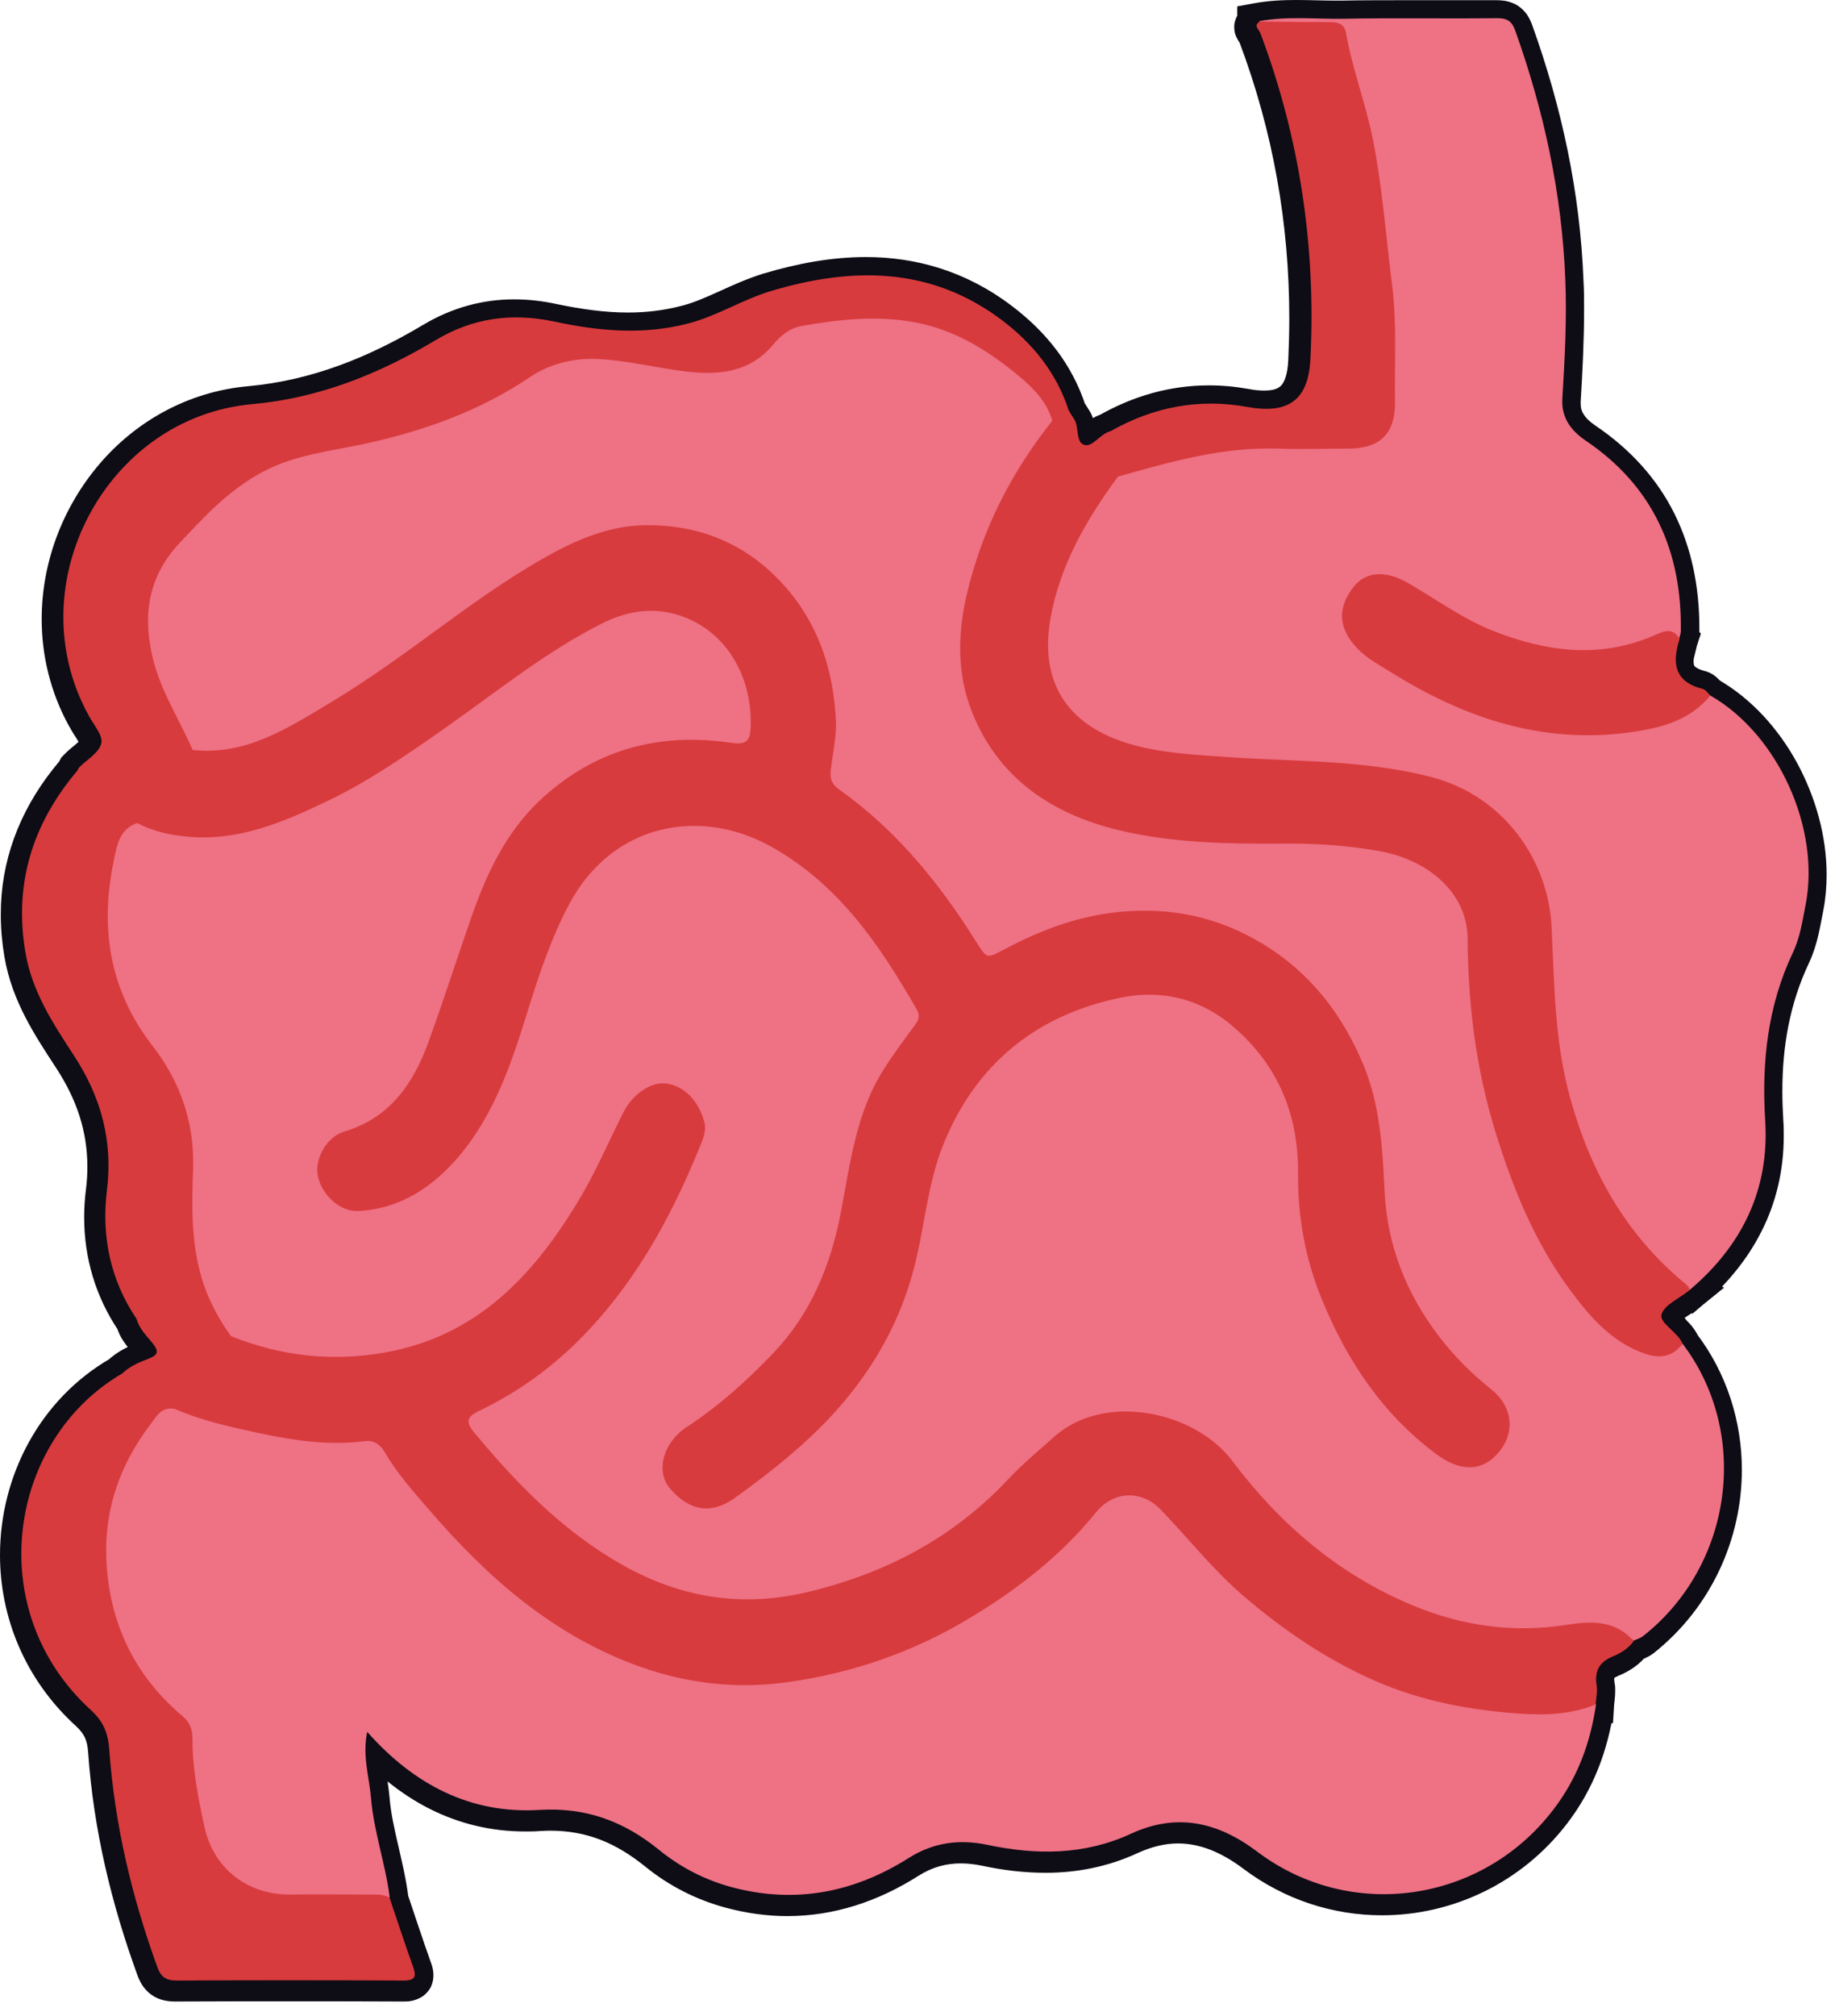 <svg xmlns="http://www.w3.org/2000/svg" fill="none" viewBox="0 0 92 101" height="101" width="92">
<g clip-path="url(#clip0_8510_35)">
<path fill="#D83B3D" d="M85.65 34.93C85.53 34.82 85.42 34.64 85.27 34.6C83.83 34.24 83.72 33.29 84.11 32.1C84.14 31.96 84.2 31.83 84.2 31.69C84.25 27.68 82.8 24.42 79.42 22.14C78.67 21.63 78.2 20.98 78.26 20.06C78.38 18.07 78.48 16.09 78.41 14.09C78.24 9.78 77.34 5.63 75.89 1.58C75.72 1.12 75.48 0.98 75 0.98C72.43 1 69.85 0.96 67.28 1.01C65.87 1.04 64.46 0.88 63.06 1.13C62.72 1.34 63.02 1.52 63.09 1.71C65.07 6.97 65.88 12.43 65.61 18.03C65.51 20.12 64.49 20.81 62.44 20.44C60.02 20 57.74 20.44 55.6 21.65C55.09 21.77 54.71 22.44 54.3 22.35C53.81 22.24 54.04 21.44 53.75 21.03C53.66 20.9 53.57 20.75 53.49 20.61C52.88 18.73 51.69 17.26 50.14 16.09C46.57 13.4 42.63 13.42 38.57 14.63C37.13 15.06 35.84 15.9 34.37 16.27C32.15 16.84 29.92 16.64 27.74 16.17C25.58 15.71 23.63 15.97 21.74 17.1C18.91 18.79 15.9 20 12.56 20.3C5.22 20.96 0.78 29.38 4.35 35.87C4.59 36.35 5.09 36.88 5 37.29C4.9 37.76 4.28 38.11 3.88 38.52L3.8 38.67C3.67 38.83 3.54 38.98 3.42 39.14C1.44 41.69 0.65 44.54 1.19 47.76C1.52 49.74 2.58 51.35 3.64 52.97C4.98 55.03 5.59 57.22 5.28 59.71C5 62 5.45 64.2 6.77 66.15C6.9 66.64 7.26 66.98 7.56 67.35C7.88 67.75 7.88 67.95 7.37 68.14C6.9 68.32 6.42 68.52 6.05 68.88C0.33 72.21 -1.01 80.74 4.47 85.74C5.12 86.33 5.34 86.92 5.4 87.74C5.67 91.48 6.53 95.1 7.81 98.62C7.98 99.09 8.24 99.29 8.77 99.29C12.56 99.27 16.35 99.27 20.14 99.29C20.77 99.29 20.8 99.07 20.62 98.57C20.21 97.43 19.84 96.29 19.45 95.14C19.23 93.45 18.65 91.83 18.51 90.14C18.42 89.08 18.07 88.03 18.32 86.84C20.68 89.5 23.51 90.96 26.96 90.75C29.29 90.61 31.19 91.32 32.95 92.75C34.03 93.63 35.27 94.27 36.63 94.63C39.81 95.48 42.76 94.88 45.5 93.14C46.72 92.36 48.04 92.2 49.41 92.5C51.87 93.03 54.28 93.02 56.62 91.94C58.92 90.88 60.98 91.37 62.94 92.84C67.62 96.36 74.21 95.41 77.77 90.76C78.98 89.18 79.64 87.4 79.92 85.45C79.94 85.13 80.02 84.81 79.97 84.5C79.85 83.76 80.11 83.31 80.8 83.03C81.19 82.87 81.57 82.63 81.83 82.27C81.98 82.2 82.15 82.15 82.28 82.05C86.79 78.5 87.68 71.9 84.26 67.4C84.01 66.81 83.11 66.38 83.2 65.95C83.31 65.46 84.11 65.13 84.6 64.72C87.23 62.5 88.61 59.68 88.39 56.23C88.21 53.3 88.5 50.48 89.78 47.81C90.14 47.05 90.26 46.22 90.42 45.4C91.16 41.57 89.03 36.87 85.64 34.93"></path>
<path fill="#0E0C15" d="M85.65 34.93H86.65V34.49L86.32 34.19L86.19 34.33L86.32 34.2C86.32 34.2 86.27 34.14 86.16 34.03C86.05 33.93 85.88 33.74 85.5 33.63C85.14 33.54 85.01 33.43 84.97 33.39C84.94 33.35 84.91 33.32 84.91 33.14C84.91 32.98 84.95 32.73 85.05 32.42L85.28 31.74L84.7 31.31L84.1 32.11L83.98 33.1L84.87 33.21L85.08 32.34C85.08 32.34 85.18 32.13 85.2 31.71V31.48C85.2 29.4 84.81 27.47 83.95 25.74C83.09 24.01 81.76 22.52 79.98 21.32C79.7 21.13 79.52 20.95 79.41 20.78C79.3 20.61 79.25 20.46 79.25 20.21V20.13C79.34 18.61 79.42 17.07 79.42 15.51C79.42 15.03 79.42 14.55 79.39 14.06C79.22 9.63 78.3 5.38 76.82 1.26C76.76 1.09 76.68 0.92 76.57 0.75C76.4 0.5 76.13 0.26 75.83 0.15C75.54 0.03 75.26 0.01 75.01 0.01H74.97C74.25 0.01 73.52 0.01 72.79 0.01C72.06 0.01 71.32 0.01 70.58 0.01C69.47 0.01 68.35 0.01 67.24 0.03C67.13 0.03 67.03 0.03 66.92 0.03C66.31 0.03 65.67 0 64.99 0C64.31 0 63.59 0.03 62.85 0.17L62.03 0.32V1.15H63.03L62.51 0.3C62.38 0.38 62.23 0.49 62.1 0.68C61.97 0.86 61.87 1.13 61.88 1.37C61.88 1.6 61.94 1.77 62 1.88C62.08 2.05 62.15 2.14 62.18 2.18V2.2L62.22 2.18L62.19 2.2L62.68 1.89L62.14 2.1L62.19 2.21L62.68 1.9L62.14 2.11C63.83 6.6 64.64 11.21 64.64 15.96C64.64 16.65 64.62 17.34 64.59 18.03C64.56 18.78 64.38 19.16 64.24 19.31C64.16 19.39 64.09 19.44 63.96 19.49C63.83 19.54 63.64 19.57 63.38 19.57C63.16 19.57 62.9 19.55 62.6 19.49C61.93 19.37 61.27 19.31 60.61 19.31C58.67 19.31 56.81 19.84 55.09 20.82L55.58 21.69L55.35 20.72C54.78 20.87 54.5 21.17 54.3 21.32C54.21 21.4 54.14 21.45 54.13 21.45L54.18 21.53L54.14 21.45L54.19 21.53L54.15 21.45L54.38 21.92V21.4C54.25 21.4 54.17 21.44 54.15 21.45L54.38 21.92V21.4V22.05L54.53 21.41L54.38 21.39V22.04L54.53 21.4L54.39 22.01L54.78 21.53L54.53 21.41L54.39 22.02L54.78 21.54L54.46 21.93L54.96 21.78C54.96 21.78 54.93 21.66 54.78 21.54L54.46 21.93L54.96 21.78V21.76C54.94 21.7 54.93 21.54 54.89 21.33C54.85 21.12 54.79 20.82 54.57 20.5C54.51 20.41 54.43 20.28 54.33 20.12L53.48 20.65L54.43 20.34C53.75 18.23 52.4 16.59 50.73 15.33C48.44 13.59 45.93 12.88 43.41 12.88C41.7 12.88 39.98 13.2 38.27 13.71C36.65 14.21 35.37 15.04 34.11 15.34C33.25 15.56 32.38 15.66 31.49 15.66C30.32 15.66 29.13 15.49 27.93 15.24C27.2 15.08 26.48 15 25.77 15C24.19 15 22.65 15.42 21.21 16.28C18.46 17.92 15.61 19.06 12.46 19.35C9.4 19.62 6.78 21.14 4.97 23.27C3.15 25.41 2.09 28.17 2.09 31.02C2.09 32.83 2.52 34.68 3.47 36.4L4.35 35.92H3.35V36.16L3.46 36.37C3.62 36.69 3.8 36.93 3.91 37.12C3.97 37.21 4 37.28 4.02 37.31L4.14 37.28L4.02 37.3V37.32L4.14 37.28L4.02 37.3L4.41 37.23H4.02V37.3L4.41 37.23H4.02H4.55L4.03 37.12V37.23H4.55L4.03 37.12L4.29 37.18L4.05 37.06L4.03 37.12L4.29 37.18L4.05 37.06L4.1 37.08L4.05 37.05C4.05 37.05 3.95 37.17 3.78 37.31C3.61 37.45 3.39 37.62 3.17 37.86L3.07 37.96L2.93 38.23L2.81 38.45V38.7H3.81L3.04 38.07C2.92 38.22 2.78 38.38 2.64 38.56C0.95 40.71 0.03 43.17 0.04 45.84C0.04 46.52 0.1 47.22 0.22 47.93C0.6 50.18 1.77 51.91 2.82 53.52C3.85 55.1 4.38 56.69 4.38 58.46C4.38 58.83 4.36 59.2 4.31 59.59C4.25 60.06 4.22 60.53 4.22 61C4.22 63.01 4.78 64.97 5.97 66.72L6.8 66.16L5.83 66.41C5.94 66.83 6.14 67.15 6.33 67.4C6.52 67.65 6.69 67.83 6.8 67.98L6.85 68.05H6.86L7.34 67.79H6.8C6.8 67.99 6.86 68.06 6.86 68.07L7.34 67.79H6.8H7.57L6.88 67.45C6.83 67.55 6.8 67.69 6.8 67.79H7.57L6.88 67.45L7.44 67.73L7.09 67.2C7.09 67.2 6.96 67.29 6.88 67.45L7.44 67.73L7.09 67.2L7.21 67.39L7.1 67.2H7.09L7.21 67.39L7.1 67.2H7.09L7.04 67.23C6.54 67.42 5.92 67.67 5.38 68.19L6.07 68.91L5.57 68.05C1.99 70.1 0 73.97 0 77.92C0 80.98 1.21 84.12 3.81 86.49C4.05 86.71 4.17 86.89 4.26 87.07C4.34 87.26 4.4 87.48 4.42 87.82C4.69 91.67 5.58 95.38 6.89 98.97C7.01 99.31 7.22 99.69 7.59 99.95C7.96 100.22 8.4 100.29 8.77 100.29H8.79C10.72 100.28 12.66 100.28 14.59 100.28C16.52 100.28 18.29 100.28 20.15 100.29H20.17C20.45 100.29 20.73 100.29 21.11 100.08C21.29 99.98 21.48 99.79 21.59 99.58C21.7 99.36 21.73 99.15 21.73 98.98C21.73 98.65 21.64 98.44 21.57 98.24C21.17 97.12 20.8 95.98 20.41 94.83L20.21 94.24L19.59 94.16L19.47 95.15V96.15H20.61L20.47 95.02C20.23 93.19 19.65 91.59 19.53 90.06C19.45 89.15 19.25 88.41 19.26 87.73C19.26 87.5 19.28 87.27 19.33 87.05L18.35 86.84L17.6 87.5C18.77 88.82 20.07 89.89 21.53 90.63C22.99 91.37 24.6 91.77 26.33 91.77C26.57 91.77 26.81 91.77 27.05 91.75C27.23 91.74 27.4 91.73 27.57 91.73C29.41 91.73 30.86 92.33 32.34 93.52C33.53 94.49 34.9 95.19 36.39 95.59C37.43 95.87 38.47 96.01 39.48 96.01C41.81 96.01 44.02 95.28 46.05 93.99C46.75 93.55 47.43 93.37 48.18 93.37C48.51 93.37 48.85 93.41 49.21 93.48C50.27 93.71 51.35 93.84 52.42 93.84C53.97 93.84 55.53 93.55 57.04 92.85C57.77 92.52 58.43 92.37 59.06 92.37C60.14 92.37 61.21 92.79 62.34 93.64C64.43 95.21 66.87 95.97 69.29 95.97C72.8 95.97 76.27 94.37 78.57 91.37C79.9 89.64 80.62 87.67 80.92 85.6L79.93 85.45L80.05 86.44L80.87 86.34L80.92 85.51C80.92 85.36 80.98 85.1 80.98 84.72C80.98 84.6 80.98 84.47 80.95 84.34L80.93 84.17V84.09L80.96 84.06C80.96 84.06 81.06 84 81.16 83.96C81.67 83.75 82.21 83.42 82.62 82.87L83.5 81.67L82.05 81.31L81.81 82.28L81.69 83.27L81.98 83.31L82.25 83.18C82.25 83.18 82.34 83.14 82.45 83.1C82.56 83.05 82.71 82.98 82.89 82.85C85.8 80.55 87.33 77.1 87.33 73.65C87.33 71.25 86.59 68.83 85.05 66.81L83.25 64.44V69.03L85.54 67.88L85.17 67.01C85.04 66.72 84.88 66.51 84.73 66.34C84.5 66.09 84.29 65.91 84.18 65.79L84.12 65.73H84.11L83.67 66.02H84.19C84.19 65.82 84.11 65.72 84.11 65.72L83.67 66.02H84.19H83.48L84.17 66.18L84.19 66.02H83.48L84.17 66.18L83.79 66.09L84.13 66.29L84.17 66.18L83.79 66.1L84.13 66.3L83.98 66.21L84.12 66.31V66.29L83.98 66.2L84.12 66.3L84.14 66.28C84.19 66.23 84.34 66.11 84.54 65.98C84.74 65.85 84.98 65.7 85.23 65.5L86.44 64.52L85.05 63.83L84.6 64.73L84.36 65.7L84.86 65.82L85.25 65.49C86.56 64.38 87.61 63.11 88.33 61.67C89.05 60.24 89.43 58.64 89.43 56.93C89.43 56.68 89.43 56.43 89.41 56.17C89.38 55.67 89.36 55.18 89.36 54.7C89.36 52.42 89.73 50.29 90.7 48.24C91.14 47.3 91.26 46.37 91.42 45.59C91.53 45.01 91.58 44.42 91.58 43.83C91.58 41.9 91.03 39.95 90.1 38.23C89.16 36.51 87.82 35.02 86.16 34.06L85.66 34.93L85.16 35.8C86.43 36.53 87.55 37.75 88.34 39.19C89.13 40.63 89.58 42.29 89.58 43.83C89.58 44.3 89.54 44.77 89.45 45.22C89.29 46.08 89.17 46.81 88.89 47.39C87.77 49.76 87.36 52.22 87.36 54.71C87.36 55.24 87.38 55.77 87.41 56.31C87.42 56.52 87.43 56.74 87.43 56.95C87.43 58.37 87.12 59.64 86.54 60.8C85.96 61.96 85.1 63.02 83.96 63.98L84.61 64.74L84.85 63.77L76.02 61.56L84.16 65.63L84.61 64.74L83.98 63.96C83.83 64.09 83.51 64.27 83.18 64.5C83.01 64.62 82.84 64.75 82.66 64.94C82.49 65.13 82.3 65.39 82.23 65.74C82.21 65.83 82.2 65.93 82.2 66.02C82.2 66.24 82.26 66.43 82.32 66.58C82.44 66.84 82.58 67 82.7 67.13C82.88 67.33 83.05 67.47 83.17 67.6L83.3 67.75L83.33 67.79L84.25 67.41L83.45 68.01C84.71 69.67 85.32 71.65 85.32 73.65C85.32 76.52 84.05 79.38 81.64 81.28L81.8 81.48L81.68 81.25L81.64 81.28L81.8 81.48L81.68 81.25C81.68 81.25 81.57 81.29 81.38 81.38L81.81 82.28L81.93 81.29L81.56 83.25L81.8 82.28L80.99 81.69C80.87 81.86 80.67 82 80.39 82.12C79.99 82.28 79.61 82.52 79.32 82.9C79.03 83.27 78.9 83.76 78.9 84.19C78.9 84.36 78.92 84.52 78.94 84.68V84.7V84.67V84.73C78.94 84.83 78.91 85.06 78.88 85.39L79.88 85.45L79.76 84.46L79 84.55L78.89 85.3C78.62 87.12 78.03 88.72 76.93 90.15C75.01 92.65 72.14 93.97 69.23 93.97C67.23 93.97 65.22 93.35 63.49 92.04C62.14 91.02 60.64 90.37 59.01 90.37C58.07 90.37 57.11 90.59 56.15 91.03C54.91 91.6 53.67 91.83 52.36 91.83C51.46 91.83 50.53 91.71 49.57 91.51C49.09 91.41 48.61 91.35 48.12 91.35C47.02 91.35 45.92 91.65 44.92 92.29C43.14 93.42 41.33 94 39.42 94C38.59 94 37.73 93.89 36.85 93.65C35.62 93.32 34.52 92.76 33.54 91.96C31.81 90.54 29.81 89.71 27.5 89.72C27.29 89.72 27.07 89.72 26.85 89.74C26.65 89.75 26.45 89.76 26.25 89.76C24.82 89.76 23.55 89.44 22.35 88.84C21.16 88.24 20.05 87.34 19.01 86.17L17.69 84.69L17.28 86.63C17.2 87.01 17.17 87.38 17.17 87.73C17.17 88.74 17.4 89.56 17.45 90.22C17.62 92.09 18.21 93.72 18.4 95.27L19.39 95.14V94.14L19.27 96.13L19.39 95.14L18.44 95.46C18.83 96.59 19.2 97.75 19.62 98.9L19.66 99.02L20.06 98.96H19.66V99.02L20.06 98.96H19.66H20.36L19.74 98.64C19.67 98.78 19.66 98.9 19.66 98.96H20.36L19.74 98.64L20.42 98.99L19.95 98.38C19.87 98.44 19.79 98.53 19.74 98.64L20.42 98.99L19.95 98.38L20.29 98.83L20.17 98.27C20.17 98.27 20.07 98.29 19.94 98.38L20.28 98.83L20.16 98.27L20.18 98.36V98.27H20.16L20.18 98.36V98.27H20.08H20.07C18.21 98.26 16.36 98.26 14.5 98.26C12.64 98.26 10.63 98.26 8.69 98.27H8.7H8.59L8.53 98.49L8.7 98.33L8.59 98.26L8.53 98.49L8.7 98.33L8.58 98.44L8.71 98.34V98.32L8.58 98.43L8.71 98.33L8.67 98.24C7.42 94.79 6.58 91.26 6.32 87.63C6.29 87.15 6.2 86.67 5.99 86.21C5.79 85.75 5.47 85.33 5.06 84.96C2.89 82.97 1.91 80.41 1.9 77.87C1.9 74.58 3.57 71.38 6.46 69.7L6.56 69.64L6.65 69.56C6.86 69.36 7.19 69.19 7.63 69.03C7.83 68.95 8.03 68.87 8.25 68.68C8.36 68.58 8.47 68.45 8.56 68.28C8.65 68.11 8.69 67.91 8.69 67.73C8.69 67.44 8.6 67.23 8.52 67.08C8.44 66.92 8.35 66.8 8.26 66.68C8.08 66.45 7.92 66.28 7.82 66.15C7.72 66.01 7.67 65.92 7.66 65.86L7.62 65.69L7.52 65.55C6.56 64.13 6.12 62.6 6.12 60.96C6.12 60.58 6.15 60.19 6.19 59.79C6.25 59.33 6.28 58.87 6.28 58.42C6.28 56.23 5.6 54.22 4.4 52.38C3.33 50.75 2.38 49.27 2.1 47.55C2 46.94 1.95 46.36 1.95 45.79C1.95 43.57 2.67 41.6 4.14 39.71C4.25 39.57 4.37 39.42 4.5 39.26L4.73 38.98V38.62H3.73L4.61 39.09L4.69 38.94L3.81 38.47L4.53 39.17C4.64 39.05 4.89 38.86 5.15 38.62C5.28 38.5 5.43 38.36 5.56 38.17C5.7 37.99 5.83 37.75 5.9 37.45C5.92 37.34 5.93 37.24 5.93 37.14C5.93 36.85 5.86 36.63 5.78 36.45C5.66 36.18 5.53 35.97 5.41 35.79C5.3 35.61 5.2 35.46 5.16 35.38L4.27 35.83H5.27V35.57L5.15 35.35C4.38 33.94 4.02 32.43 4.02 30.93C4.02 28.58 4.91 26.25 6.42 24.48C7.94 22.7 10.06 21.48 12.57 21.25C16.1 20.93 19.25 19.65 22.17 17.91C23.34 17.22 24.47 16.91 25.7 16.91C26.26 16.91 26.84 16.97 27.45 17.1C28.74 17.37 30.06 17.56 31.42 17.56C32.45 17.56 33.49 17.45 34.53 17.18C36.21 16.74 37.51 15.89 38.76 15.53C40.34 15.06 41.86 14.79 43.33 14.79C45.48 14.79 47.49 15.36 49.44 16.83C50.86 17.91 51.9 19.2 52.44 20.86L52.48 20.98L52.55 21.09C52.62 21.21 52.71 21.37 52.84 21.55L53.06 21.4L52.81 21.49L52.84 21.55L53.06 21.4L52.81 21.49C52.81 21.49 52.82 21.54 52.84 21.64C52.87 21.79 52.87 22.01 52.97 22.33C53.03 22.49 53.11 22.69 53.29 22.88C53.46 23.07 53.73 23.22 53.99 23.28C54.09 23.3 54.19 23.32 54.29 23.32C54.66 23.32 54.91 23.18 55.09 23.08C55.36 22.91 55.51 22.76 55.63 22.67L55.75 22.58H55.76L55.69 22.42L55.73 22.58H55.76L55.69 22.42L55.73 22.58L55.87 22.55L55.99 22.48C57.46 21.65 58.95 21.23 60.53 21.23C61.06 21.23 61.61 21.28 62.16 21.38C62.56 21.45 62.93 21.49 63.3 21.49C63.74 21.49 64.17 21.43 64.58 21.28C65.19 21.06 65.72 20.6 66.03 20.02C66.34 19.44 66.48 18.78 66.51 18.04C66.55 17.32 66.56 16.59 66.56 15.87C66.56 10.89 65.7 6.02 63.93 1.31C63.82 1.03 63.72 0.94 63.71 0.91L63.29 1.18L63.75 0.99L63.71 0.91L63.29 1.19L63.75 1L63.02 1.3H63.81C63.81 1.16 63.77 1.06 63.75 1L63.02 1.3H63.81H62.99L63.66 1.78C63.74 1.67 63.82 1.47 63.81 1.3H62.99L63.66 1.78L63.19 1.44L63.5 1.94C63.5 1.94 63.58 1.89 63.66 1.78L63.19 1.44L63.5 1.94L63.98 1.65V1.09H62.98L63.16 2.07C63.72 1.97 64.31 1.94 64.93 1.94C65.55 1.94 66.19 1.97 66.86 1.97C66.98 1.97 67.1 1.97 67.22 1.97C68.32 1.95 69.42 1.95 70.53 1.95C71.26 1.95 72 1.95 72.74 1.95C73.48 1.95 74.2 1.95 74.94 1.95H75.02H75.04L75.11 1.64L74.89 1.86L75.04 1.95L75.11 1.64L74.89 1.86L75.04 1.71L74.86 1.82L74.9 1.86L75.05 1.71L74.87 1.82L74.9 1.88C76.32 5.85 77.2 9.89 77.36 14.09C77.38 14.55 77.38 15 77.38 15.46C77.38 16.95 77.3 18.44 77.21 19.96V20.16C77.21 20.76 77.38 21.34 77.68 21.8C77.98 22.27 78.38 22.63 78.82 22.92C80.36 23.96 81.42 25.17 82.12 26.58C82.82 27.98 83.16 29.59 83.16 31.43V31.63H83.55L83.16 31.56V31.63H83.55L83.16 31.56C83.16 31.56 83.13 31.65 83.09 31.82L84.06 32.05L84.18 31.06L80.44 30.59L83.45 32.85L84.05 32.05L83.1 31.74C82.96 32.17 82.86 32.61 82.86 33.08C82.86 33.59 83.01 34.18 83.4 34.63C83.79 35.09 84.34 35.36 84.97 35.51L85.14 34.83L84.72 35.4C84.72 35.4 84.84 35.48 84.97 35.51L85.14 34.83L84.72 35.4L84.94 35.1L84.68 35.36L84.72 35.4L84.94 35.1L84.68 35.36C84.68 35.36 84.75 35.45 84.92 35.61L85.59 34.87H84.59V35.45L85.09 35.74L85.59 34.87L85.65 34.93Z"></path>
<path fill="#EE7184" d="M84.36 67.33C87.77 71.83 86.88 78.43 82.38 81.98C82.25 82.08 82.08 82.13 81.93 82.2C81.82 82.17 81.93 82.24 81.85 82.18C80.6 81.31 79.25 81.61 77.86 81.73C73.11 82.13 69.1 80.37 65.53 77.36C63.92 76.01 62.57 74.44 61.2 72.87C59.27 70.64 55.71 70.26 53.32 71.94C52.22 72.71 51.28 73.64 50.36 74.6C47.13 77.97 43.09 79.7 38.56 80.3C35.44 80.71 32.64 79.6 30.04 77.93C27.61 76.36 25.62 74.31 23.79 72.1C23.05 71.2 23.1 70.93 24.13 70.4C27.71 68.56 30.37 65.79 32.42 62.35C33.33 60.83 34.07 59.23 34.77 57.62C34.97 57.17 35.17 56.71 35.04 56.2C34.83 55.39 34.39 54.76 33.53 54.57C32.71 54.39 32.13 54.86 31.69 55.46C31.2 56.14 30.89 56.93 30.54 57.7C28.97 61.12 26.9 64.17 23.71 66.28C21.03 68.05 18.03 68.51 14.9 68.07C13.69 67.9 12.42 67.76 11.36 67.01C9.98 65.28 9.52 63.25 9.42 61.11C9.38 60.33 9.38 59.55 9.42 58.77C9.54 56.37 8.77 54.26 7.33 52.4C5.88 50.51 5.16 48.38 5.13 46.05C5.11 44.62 5.19 43.15 5.91 41.83C6.1 41.48 6.23 41.06 6.75 41.08C9.66 42.22 12.4 41.61 15.15 40.42C17.72 39.3 20 37.74 22.29 36.18C24.63 34.58 26.85 32.8 29.33 31.41C30.29 30.87 31.29 30.41 32.43 30.4C34.9 30.38 37.05 32.04 37.6 34.46C37.73 35.05 37.85 35.65 37.83 36.26C37.8 37.22 37.48 37.53 36.53 37.39C34.9 37.15 33.31 37.3 31.72 37.71C28.7 38.5 26.56 40.38 25.11 43.07C23.97 45.19 23.27 47.5 22.54 49.79C22.15 51 21.74 52.21 21.2 53.36C20.42 55 19.26 56.22 17.51 56.83C16.78 57.09 16.27 57.6 16.18 58.4C16.08 59.17 16.49 59.74 17.08 60.17C17.71 60.62 18.4 60.48 19.08 60.27C21.25 59.61 22.74 58.16 23.9 56.26C25.29 53.98 25.91 51.41 26.77 48.92C27.45 46.95 28.19 45.02 29.62 43.41C31.93 40.8 35.72 40.64 38.47 42.05C40.19 42.94 41.62 44.17 42.86 45.66C43.96 46.98 44.92 48.38 45.82 49.83C46.29 50.59 46.33 51.24 45.71 51.95C43.74 54.23 42.97 57 42.52 59.89C42.2 61.97 41.63 63.95 40.54 65.77C39.38 67.72 37.74 69.22 36 70.62C35.44 71.07 34.8 71.43 34.26 71.91C33.47 72.62 33.27 73.68 33.77 74.4C34.37 75.27 35.54 75.57 36.46 74.96C40.89 72.01 44.45 68.39 45.72 62.97C46.15 61.14 46.43 59.29 46.97 57.48C48.16 53.45 53.54 49.55 57.38 49.61C60.74 49.66 63.46 52.05 64.52 54.68C65.02 55.92 65.3 57.2 65.31 58.57C65.38 64.35 67.65 69.1 72.21 72.71C73.18 73.48 74.16 73.44 74.91 72.61C75.65 71.79 75.58 70.63 74.66 69.83C73.71 69.01 72.81 68.17 72.04 67.18C70.27 64.86 69.24 62.29 69.17 59.34C69.1 56.35 68.56 53.46 66.8 50.95C64.85 48.16 62.26 46.39 58.83 45.94C55.8 45.54 53.04 46.32 50.44 47.79C49.6 48.27 49.32 48.25 48.82 47.42C47.55 45.33 46.02 43.45 44.31 41.71C43.66 41.05 42.96 40.43 42.19 39.92C41.51 39.47 41.35 38.93 41.47 38.15C41.87 35.58 41.55 33.11 40.17 30.87C38.71 28.52 36.63 27.07 33.82 26.64C30.97 26.21 28.61 27.38 26.31 28.76C23.7 30.33 21.33 32.24 18.83 33.95C17.11 35.13 15.35 36.24 13.44 37.1C12.21 37.65 10.95 38.04 9.58 37.6C8.37 36 7.6 34.18 7.24 32.24C6.92 30.53 7.24 28.87 8.41 27.51C9.97 25.71 11.57 23.97 13.85 23.03C14.77 22.65 15.71 22.38 16.68 22.23C20.19 21.7 23.46 20.55 26.48 18.67C28.03 17.7 29.74 17.6 31.51 17.94C32.84 18.2 34.2 18.34 35.56 18.4C36.64 18.44 37.56 18.09 38.3 17.33C39.12 16.48 40.08 16.06 41.26 15.88C44.98 15.29 48.27 16.12 51.11 18.59C51.88 19.26 52.71 19.94 52.86 21.08C52.77 21.49 52.47 21.79 52.24 22.11C50.11 24.98 48.66 28.17 48.39 31.74C48.13 35.17 49.55 37.94 52.47 39.84C54.49 41.15 56.77 41.69 59.13 41.85C61.44 42 63.75 42.04 66.06 42.07C67.67 42.09 69.3 42.26 70.81 42.94C72.71 43.79 73.78 45.28 73.78 47.35C73.77 52.03 74.8 56.48 76.68 60.73C77.6 62.8 78.79 64.72 80.47 66.29C80.57 66.39 80.67 66.5 80.79 66.59C81.86 67.42 82.96 68.06 84.35 67.33"></path>
<path fill="#EE7184" d="M80.02 85.39C79.74 87.34 79.08 89.12 77.86 90.7C74.29 95.35 67.71 96.31 63.03 92.78C61.07 91.3 59.01 90.82 56.71 91.88C54.37 92.96 51.97 92.96 49.5 92.44C48.13 92.15 46.82 92.31 45.59 93.08C42.85 94.82 39.9 95.41 36.72 94.57C35.36 94.21 34.12 93.57 33.04 92.69C31.28 91.26 29.38 90.55 27.05 90.69C23.6 90.9 20.77 89.44 18.41 86.78C18.16 87.97 18.51 89.02 18.6 90.08C18.74 91.78 19.33 93.4 19.54 95.08C17.39 95.14 15.21 95.45 13.09 94.9C11.25 94.42 10.31 93.02 9.96 91.22C9.69 89.83 9.45 88.43 9.41 87.02C9.4 86.53 9.09 86.23 8.76 85.94C7.26 84.6 6.19 82.98 5.62 81.04C4.54 77.4 5.2 74.08 7.49 71.07C7.8 70.66 8.15 70.34 8.72 70.41C10.61 70.96 12.47 71.62 14.44 71.82C15.7 71.95 16.95 72.23 18.24 72.03C18.86 71.93 19.26 72.31 19.6 72.79C21.79 75.92 24.38 78.68 27.52 80.87C30.15 82.7 33.01 83.9 36.27 84.12C39.75 84.36 42.98 83.48 46.11 82.11C49.52 80.61 52.45 78.42 54.88 75.58C55.82 74.48 57.26 74.43 58.33 75.43C59.26 76.3 60.05 77.31 60.93 78.23C64.24 81.66 68.09 84.18 72.81 85.18C75.02 85.65 77.27 85.82 79.52 85.37C79.69 85.34 79.86 85.28 80.02 85.39Z"></path>
<path fill="#EE7184" d="M85.75 34.85C89.14 36.79 91.27 41.49 90.53 45.32C90.37 46.14 90.25 46.97 89.89 47.73C88.62 50.41 88.32 53.22 88.5 56.15C88.72 59.6 87.34 62.42 84.71 64.64C83.07 63.59 81.84 62.13 80.82 60.51C79.14 57.84 78.3 54.89 77.86 51.78C77.61 50 77.67 48.2 77.56 46.42C77.4 43.61 75.61 40.19 71.82 39.19C69.81 38.66 67.8 38.43 65.74 38.33C63.09 38.21 60.42 38.18 57.79 37.77C56.81 37.62 55.86 37.33 55 36.84C52.91 35.65 52.05 33.8 52.34 31.44C52.69 28.6 54.01 26.18 55.71 23.93C55.8 23.82 55.92 23.73 56.05 23.66C58.28 22.83 60.59 22.31 62.97 22.2C64.44 22.13 65.92 22.2 67.39 22.19C69.01 22.19 69.65 21.57 69.66 19.94C69.66 17.98 69.75 16.01 69.51 14.05C69.21 11.56 69.02 9.05 68.47 6.59C68.12 5.04 67.64 3.52 67.24 1.99C67.11 1.5 66.81 1.35 66.35 1.35C65.63 1.35 64.91 1.35 64.18 1.34C63.81 1.34 63.42 1.4 63.13 1.06C64.53 0.8 65.95 0.96 67.35 0.94C69.92 0.89 72.5 0.94 75.07 0.91C75.55 0.91 75.79 1.05 75.96 1.51C77.41 5.56 78.31 9.7 78.48 14.02C78.56 16.02 78.45 18 78.33 19.99C78.28 20.91 78.74 21.56 79.49 22.07C82.87 24.35 84.33 27.61 84.27 31.62C84.27 31.76 84.21 31.89 84.18 32.03C83.65 31.91 83.17 32 82.66 32.19C79.91 33.24 77.23 32.86 74.57 31.76C73.01 31.11 71.68 30.07 70.2 29.29C69.41 28.87 68.66 28.96 68.11 29.48C67.56 30.01 67.36 30.97 67.67 31.65C67.9 32.13 68.28 32.51 68.7 32.8C71.94 35.07 75.51 36.5 79.49 36.64C81.6 36.71 83.64 36.32 85.37 34.97C85.46 34.9 85.58 34.88 85.7 34.86"></path>
<path fill="#D83B3D" d="M84.71 64.65C84.69 64.5 84.6 64.4 84.48 64.31C81.53 61.88 79.76 58.73 78.74 55.08C77.94 52.24 77.93 49.33 77.79 46.44C77.63 43.16 75.45 39.89 71.74 38.93C68.4 38.07 65.01 38.17 61.63 37.94C59.91 37.82 58.18 37.75 56.52 37.24C53.45 36.29 52.11 34.12 52.67 30.97C53.15 28.3 54.47 26.03 56.05 23.88C58.69 23.14 61.31 22.38 64.1 22.48C65.26 22.52 66.42 22.48 67.57 22.48C69.19 22.48 69.96 21.74 69.94 20.12C69.91 18.16 70.04 16.2 69.79 14.24C69.48 11.82 69.31 9.39 68.83 6.98C68.47 5.18 67.8 3.45 67.48 1.64C67.41 1.23 67.12 1.11 66.72 1.11C65.53 1.11 64.35 1.1 63.16 1.08C62.82 1.29 63.12 1.47 63.19 1.66C65.17 6.92 65.98 12.38 65.7 17.98C65.6 20.07 64.58 20.76 62.53 20.39C60.11 19.95 57.83 20.39 55.69 21.6C55.18 21.72 54.8 22.39 54.39 22.3C53.9 22.19 54.13 21.39 53.84 20.98C53.75 20.84 53.66 20.7 53.58 20.56C52.97 18.68 51.78 17.21 50.23 16.04C46.66 13.35 42.72 13.37 38.66 14.58C37.22 15.01 35.93 15.85 34.46 16.22C32.24 16.79 30.01 16.59 27.83 16.12C25.67 15.66 23.72 15.92 21.83 17.05C19 18.74 15.99 19.95 12.65 20.25C5.3 20.91 0.87 29.33 4.43 35.82C4.67 36.3 5.17 36.83 5.08 37.24C4.98 37.71 4.36 38.06 3.96 38.46L3.88 38.61C3.75 38.77 3.62 38.92 3.5 39.08C1.52 41.63 0.73 44.48 1.27 47.7C1.6 49.68 2.66 51.29 3.72 52.91C5.06 54.97 5.67 57.16 5.36 59.65C5.08 61.94 5.53 64.14 6.85 66.09C6.98 66.58 7.34 66.92 7.64 67.29C7.96 67.69 7.96 67.89 7.45 68.08C6.98 68.26 6.5 68.46 6.13 68.82C0.41 72.15 -0.93 80.68 4.55 85.68C5.2 86.27 5.42 86.86 5.48 87.69C5.75 91.43 6.61 95.05 7.89 98.57C8.06 99.05 8.32 99.24 8.85 99.24C12.64 99.22 16.43 99.22 20.22 99.24C20.85 99.24 20.88 99.02 20.7 98.52C20.29 97.38 19.92 96.24 19.53 95.09C19.22 94.9 18.86 94.93 18.52 94.93C17.22 94.93 15.92 94.91 14.61 94.93C12.31 94.97 10.69 93.52 10.26 91.58C9.94 90.13 9.65 88.65 9.65 87.15C9.65 86.65 9.53 86.31 9.13 85.97C6.7 83.92 5.46 81.24 5.33 78.11C5.23 75.66 6 73.41 7.5 71.43C7.83 71 8.07 70.46 8.77 70.6C9.81 71.05 10.89 71.34 11.99 71.59C14.07 72.06 16.15 72.49 18.3 72.21C18.75 72.15 19.09 72.41 19.3 72.78C19.9 73.81 20.68 74.69 21.46 75.59C24.41 79.02 27.71 81.95 32.08 83.51C34.5 84.37 36.96 84.64 39.47 84.29C42.72 83.84 45.79 82.78 48.61 81.08C51 79.65 53.18 77.96 54.95 75.78C55.82 74.71 57.21 74.63 58.19 75.64C59.59 77.09 60.84 78.69 62.38 80C64.36 81.69 66.49 83.14 68.89 84.2C71.25 85.24 73.73 85.7 76.26 85.87C77.51 85.95 78.79 85.9 80 85.41C80.02 85.09 80.1 84.77 80.05 84.46C79.93 83.72 80.19 83.27 80.88 82.99C81.27 82.83 81.65 82.59 81.91 82.23C80.99 81.19 79.83 81.22 78.58 81.41C75.9 81.84 73.31 81.48 70.8 80.43C67.1 78.89 64.14 76.34 61.79 73.21C59.91 70.71 55.4 69.75 52.88 71.97C52.08 72.68 51.26 73.36 50.53 74.14C47.79 77.05 44.45 78.81 40.59 79.75C37.2 80.58 34.08 80.06 31.11 78.36C28.19 76.69 25.89 74.33 23.76 71.76C23.33 71.24 23.41 70.99 24.03 70.69C25.78 69.85 27.35 68.76 28.76 67.41C31.66 64.61 33.57 61.19 35.07 57.5C35.24 57.08 35.44 56.67 35.3 56.17C35 55.13 34.29 54.4 33.38 54.29C32.66 54.2 31.73 54.81 31.27 55.71C30.55 57.12 29.93 58.59 29.13 59.95C26.87 63.77 24.03 66.91 19.36 67.76C16.67 68.25 14.1 67.96 11.58 66.95C10.99 66.13 10.51 65.25 10.19 64.29C9.58 62.44 9.61 60.53 9.68 58.63C9.77 56.3 9.05 54.21 7.66 52.42C5.47 49.61 5.01 46.49 5.7 43.14C5.85 42.43 5.96 41.54 6.88 41.24C7.73 41.69 8.64 41.87 9.61 41.94C12.08 42.11 14.28 41.16 16.39 40.15C18.51 39.14 20.46 37.78 22.4 36.42C24.94 34.63 27.37 32.66 30.16 31.25C31.25 30.7 32.4 30.45 33.6 30.71C36.08 31.26 37.69 33.53 37.64 36.34C37.62 37.18 37.42 37.33 36.58 37.21C32.94 36.69 29.71 37.6 27.02 40.15C25.31 41.78 24.35 43.88 23.59 46.08C22.88 48.12 22.22 50.18 21.48 52.22C20.72 54.3 19.55 56.02 17.26 56.7C16.37 56.97 15.78 58.06 15.93 58.89C16.11 59.86 17.04 60.73 17.97 60.68C20.06 60.57 21.68 59.49 22.99 57.96C24.82 55.81 25.68 53.17 26.5 50.52C27.06 48.73 27.65 46.97 28.54 45.3C30.73 41.21 35.14 40.45 38.68 42.43C42.05 44.32 44.11 47.35 45.96 50.58C46.17 50.94 46.02 51.16 45.82 51.43C45.31 52.13 44.79 52.82 44.33 53.55C42.9 55.76 42.63 58.33 42.14 60.83C41.63 63.45 40.64 65.84 38.76 67.81C37.44 69.19 36.03 70.46 34.42 71.51C33.25 72.28 32.86 73.71 33.58 74.57C34.37 75.5 35.46 76.05 36.85 75.05C37.81 74.36 38.75 73.65 39.65 72.88C42.58 70.4 44.77 67.44 45.79 63.67C46.36 61.56 46.48 59.34 47.31 57.31C48.95 53.28 51.99 50.85 56.19 49.99C58.23 49.57 60.21 50.03 61.86 51.47C64.1 53.41 65.1 55.87 65.08 58.8C65.06 60.98 65.45 63.11 66.28 65.12C67.53 68.18 69.32 70.86 72.02 72.87C73.2 73.75 74.32 73.76 75.15 72.76C75.97 71.78 75.85 70.48 74.77 69.62C73.79 68.84 72.92 67.97 72.16 66.98C70.52 64.84 69.56 62.45 69.42 59.73C69.31 57.58 69.21 55.43 68.37 53.39C67.3 50.81 65.67 48.71 63.25 47.26C61.03 45.93 58.67 45.44 56.06 45.7C54.02 45.91 52.2 46.6 50.43 47.53C49.45 48.04 49.51 48.09 48.91 47.14C47.07 44.21 44.9 41.56 42.06 39.55C41.57 39.2 41.61 38.81 41.68 38.35C41.78 37.61 41.94 36.86 41.91 36.13C41.79 33.62 41.07 31.33 39.37 29.4C37.47 27.24 35.05 26.26 32.24 26.32C30.36 26.37 28.67 27.15 27.06 28.08C25.32 29.09 23.68 30.26 22.05 31.45C20.26 32.76 18.46 34.07 16.56 35.21C14.45 36.47 12.33 37.87 9.66 37.58C8.99 36.04 8.06 34.64 7.66 32.97C7.13 30.78 7.45 28.87 9 27.21C9.38 26.81 9.75 26.41 10.14 26.02C11.04 25.09 12.01 24.27 13.16 23.65C14.8 22.77 16.6 22.61 18.37 22.22C21.27 21.58 24.06 20.59 26.56 18.9C27.6 18.2 28.81 17.93 30.02 17.99C31.47 18.07 32.91 18.43 34.36 18.61C36.02 18.81 37.6 18.68 38.78 17.25C39.15 16.8 39.62 16.43 40.21 16.33C42.1 16 44 15.79 45.92 16.16C47.94 16.55 49.61 17.61 51.14 18.89C51.83 19.47 52.49 20.15 52.76 21.08C50.69 23.68 49.22 26.57 48.46 29.83C48 31.82 47.99 33.8 48.73 35.67C50.05 38.99 52.73 40.79 56.1 41.6C58.86 42.26 61.7 42.29 64.52 42.27C66.05 42.26 67.57 42.37 69.08 42.63C71.72 43.09 73.57 44.82 73.58 47.03C73.6 50.33 74 53.56 74.98 56.73C75.85 59.55 76.95 62.24 78.71 64.63C79.71 65.98 80.8 67.25 82.47 67.83C83.23 68.09 83.86 67.99 84.36 67.33C84.11 66.74 83.21 66.31 83.3 65.88C83.41 65.39 84.21 65.06 84.7 64.65"></path>
<path fill="#D83B3D" d="M85.37 34.52C83.94 34.17 83.82 33.21 84.21 32.02C83.84 31.37 83.34 31.67 82.88 31.86C80.19 33.01 77.56 32.66 74.93 31.64C73.36 31.03 72.01 30.03 70.57 29.2C69.46 28.56 68.46 28.64 67.86 29.41C67.02 30.49 67.11 31.51 68.06 32.5C68.55 33.01 69.16 33.32 69.75 33.69C73.41 35.98 77.32 37.29 81.69 36.7C83.2 36.49 84.7 36.14 85.75 34.85C85.63 34.74 85.52 34.56 85.37 34.52Z"></path>
</g>
<defs>
<clipPath id="clip0_8510_35">
<rect fill="white" height="100.31" width="91.58"></rect>
</clipPath>
</defs>
</svg>
